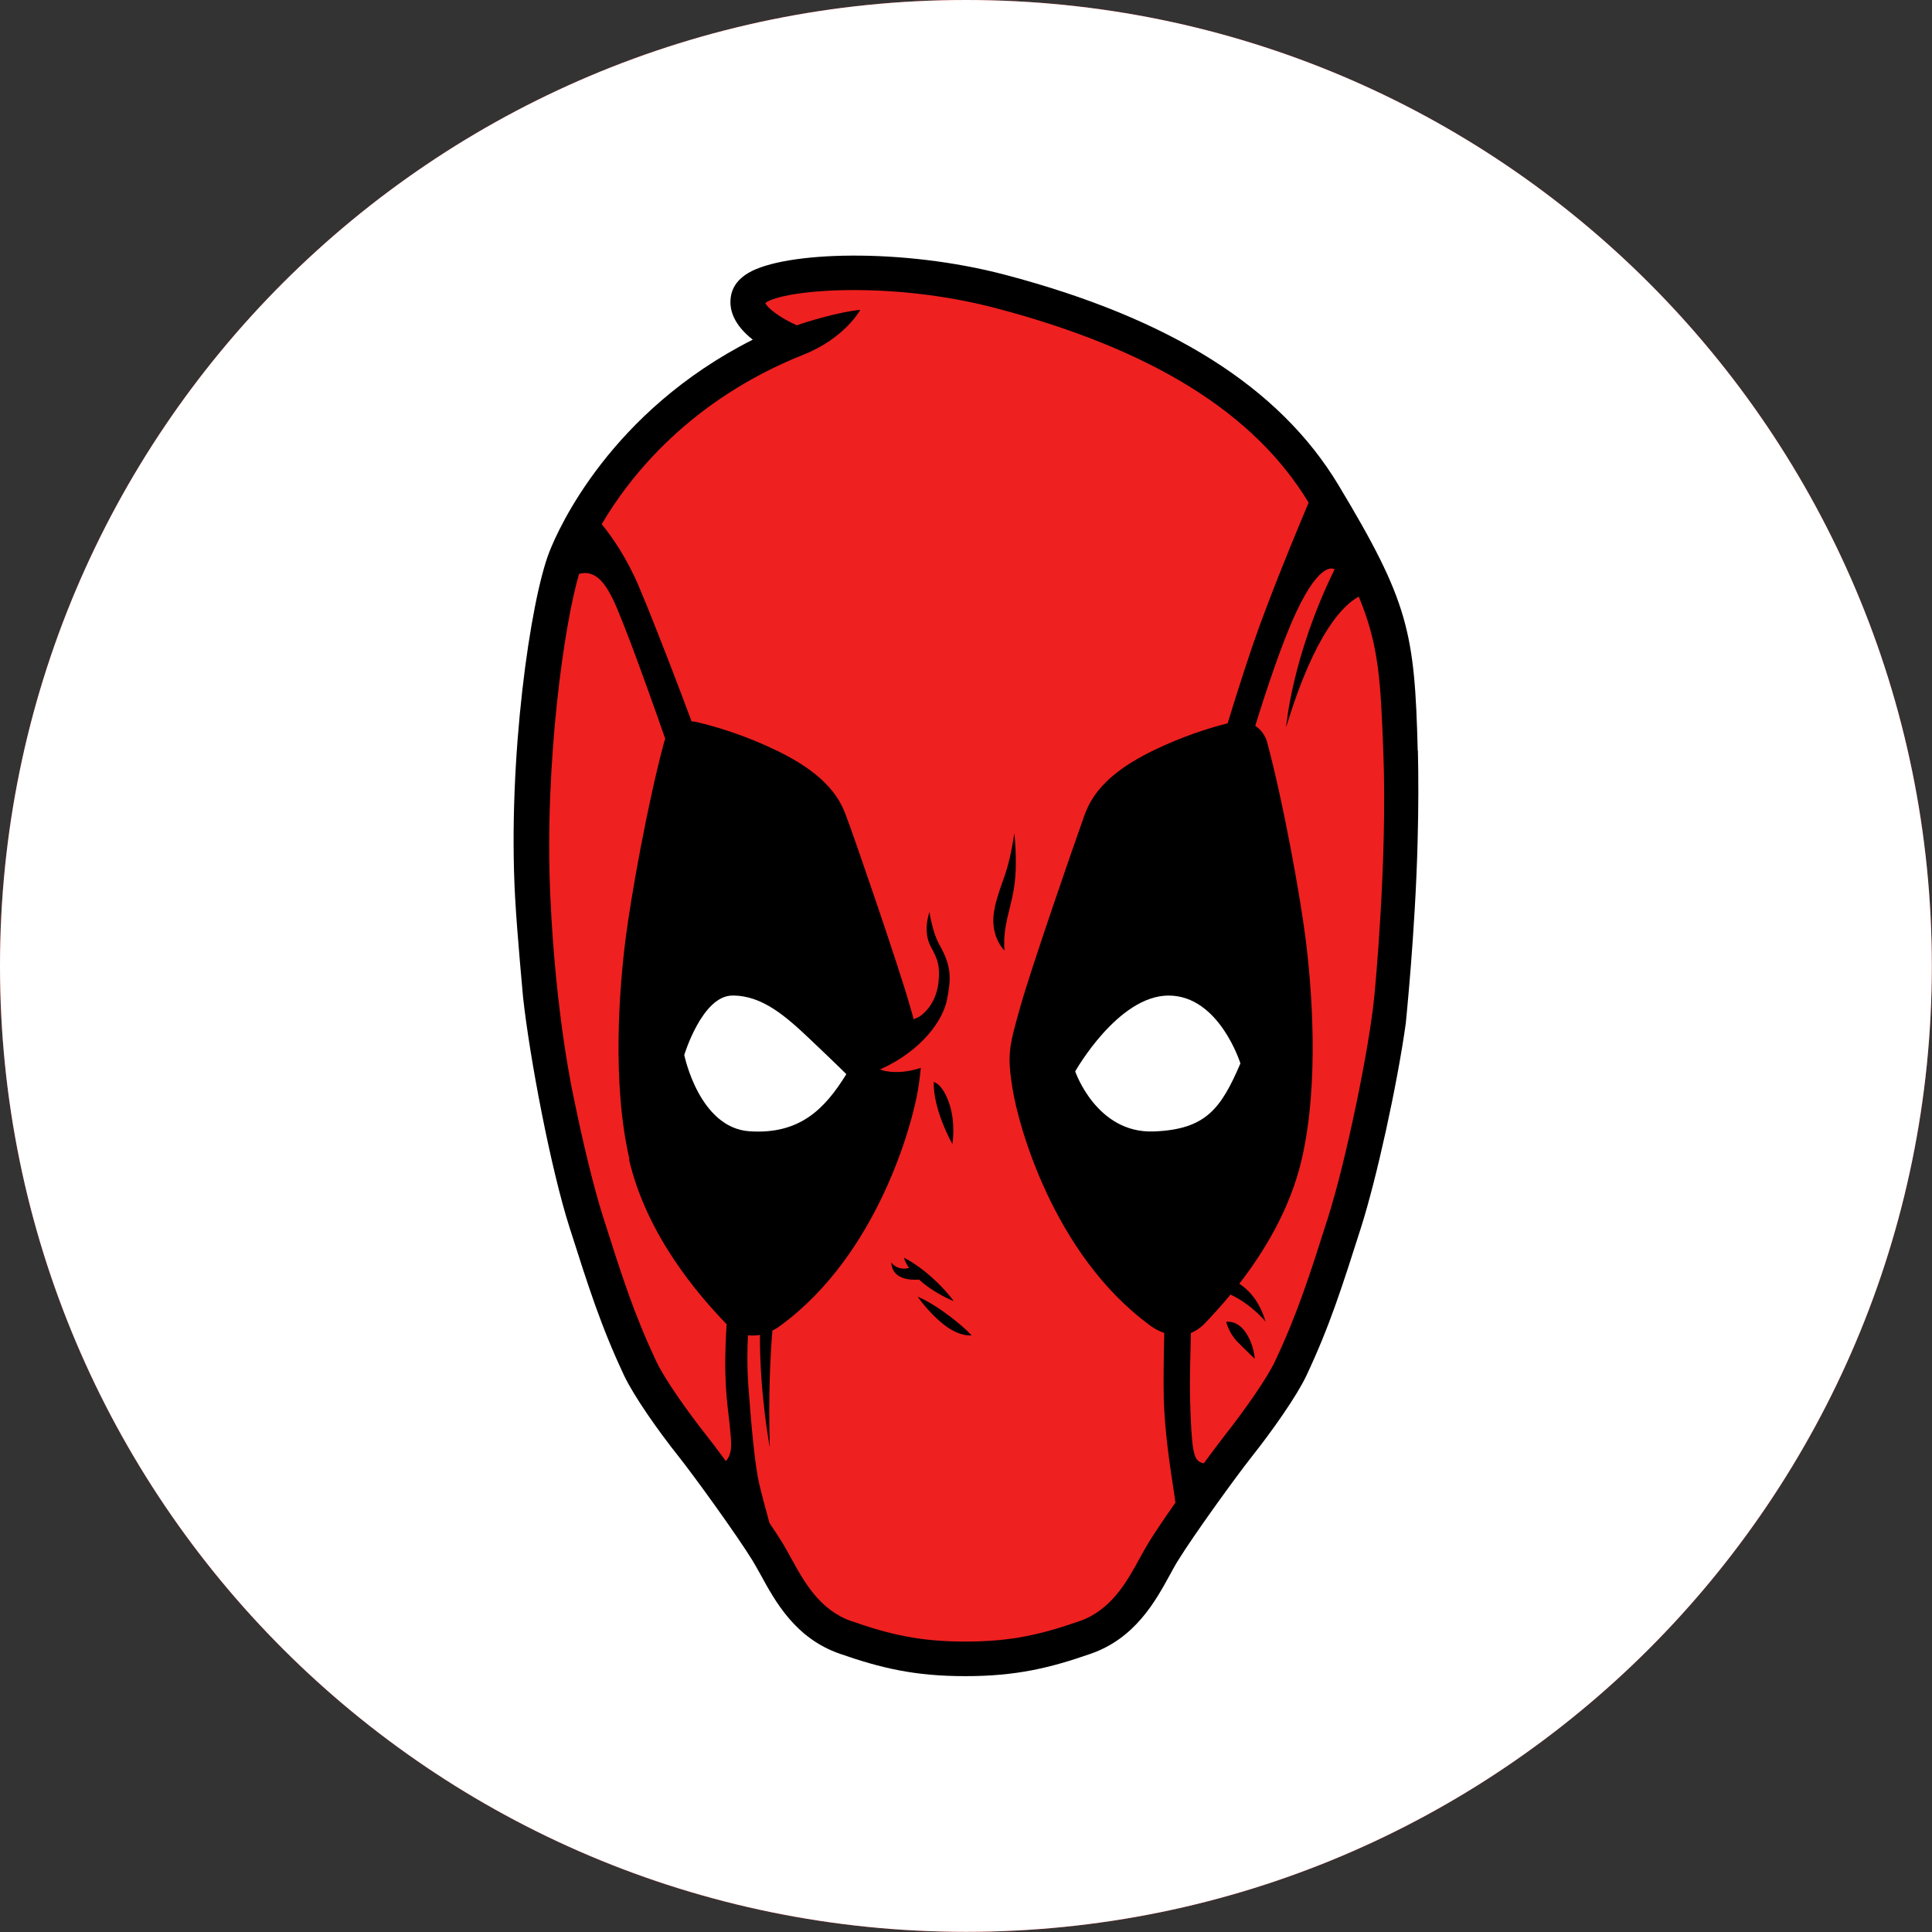 <svg width="80" height="80" viewBox="0 0 80 80" fill="none" xmlns="http://www.w3.org/2000/svg">
<rect x="0" y="0" width="80" height="80" fill="#333333" stroke="none"/>
<g clip-path="url(#clip0_872_290)">
<path d="M39.997 79.993C62.086 79.993 79.993 62.086 79.993 39.997C79.993 17.907 62.086 0 39.997 0C17.907 0 0 17.907 0 39.997C0 62.086 17.907 79.993 39.997 79.993Z" fill="#EF2020"/>
<path d="M39.997 79.993C62.086 79.993 79.993 62.086 79.993 39.997C79.993 17.907 62.086 0 39.997 0C17.907 0 0 17.907 0 39.997C0 62.086 17.907 79.993 39.997 79.993Z" fill="white"/>
<path d="M31.361 63.099L26.968 57.571L24.078 49.879L22.357 41.217L22.099 32.305L23.379 23.227L26.302 18.366L32.588 13.919L30.998 12.791L32.258 11.657H39.416L46.785 13.754L53.283 18.313L57.307 24.626L58.046 30.886L57.307 42.741L54.186 54.497L51.957 58.818L47.543 65.223L46.046 67.235L42.068 68.554H38.202L34.218 67.275L32.569 65.441L31.361 63.099Z" fill="#EF2020"/>
<path d="M39.495 53.883C39.495 53.883 39.159 53.395 38.532 52.847C37.912 52.3 37.424 52.076 37.424 52.076C37.477 52.227 37.549 52.372 37.642 52.504C37.134 52.63 36.903 52.273 36.903 52.273C36.942 52.973 37.668 53.012 38.057 52.986C38.684 53.56 39.489 53.877 39.489 53.877L39.495 53.883Z" fill="black"/>
<path d="M39.304 54.49C38.565 53.916 37.998 53.692 37.998 53.692C37.998 53.692 38.466 54.378 39.113 54.873C39.759 55.367 40.227 55.295 40.227 55.295C40.227 55.295 40.056 55.064 39.311 54.49H39.304Z" fill="black"/>
<path d="M41.197 37.569C40.92 38.724 41.593 39.357 41.593 39.357C41.514 38.301 41.87 37.642 42.002 36.665C42.141 35.689 42.002 34.508 42.002 34.508C41.725 36.303 41.468 36.415 41.191 37.562L41.197 37.569Z" fill="black"/>
<path d="M39.297 45.67C39.007 44.845 38.664 44.806 38.664 44.806C38.638 45.973 39.436 47.372 39.436 47.372C39.436 47.372 39.588 46.495 39.297 45.67Z" fill="black"/>
<path d="M51.957 56.265C51.957 56.265 51.93 55.678 51.574 55.163C51.218 54.648 50.776 54.734 50.776 54.734C50.776 54.734 50.868 55.176 51.231 55.552C51.6 55.928 51.957 56.265 51.957 56.265Z" fill="black"/>
<path d="M58.705 31.084C58.58 26.176 58.329 24.916 55.42 20.081C52.986 16.037 48.474 13.187 41.626 11.38C37.351 10.252 32.476 10.41 30.979 11.307C30.603 11.531 30.372 11.822 30.286 12.165C30.128 12.831 30.431 13.484 31.17 14.065C25.279 17.04 23.128 21.882 22.753 22.838C21.961 24.844 21.017 31.408 21.328 37.134C21.413 38.691 21.657 41.243 21.657 41.276C21.928 43.777 22.805 48.395 23.584 50.829C24.369 53.289 24.883 54.919 25.846 56.964C26.249 57.815 27.258 59.253 28.089 60.295C28.795 61.186 30.543 63.613 31.163 64.623C31.262 64.788 31.368 64.979 31.487 65.19C32.1 66.312 32.931 67.842 34.785 68.482C36.474 69.069 37.866 69.406 39.97 69.406C42.075 69.406 43.467 69.069 45.155 68.482C47.002 67.842 47.84 66.312 48.454 65.19C48.566 64.986 48.672 64.788 48.777 64.623C49.397 63.613 51.145 61.186 51.851 60.295C52.676 59.253 53.692 57.815 54.094 56.964C55.057 54.919 55.572 53.289 56.357 50.829C57.003 48.797 57.854 44.931 58.211 42.372C58.211 42.332 58.6 38.644 58.699 34.91C58.738 33.459 58.738 32.173 58.712 31.084H58.705ZM41.93 45.09C42.147 46.501 43.585 51.924 47.616 54.879C47.616 54.879 47.853 55.071 48.21 55.196C48.19 56.047 48.17 57.201 48.19 57.934C48.23 59.227 48.414 60.52 48.606 61.76C48.632 61.931 48.652 62.083 48.672 62.221C48.216 62.868 47.807 63.475 47.557 63.884C47.438 64.075 47.326 64.286 47.2 64.511C46.673 65.474 46.02 66.674 44.694 67.13C43.11 67.677 41.89 67.974 39.977 67.974C38.064 67.974 36.843 67.677 35.26 67.13C33.934 66.674 33.281 65.474 32.753 64.511C32.628 64.286 32.516 64.075 32.397 63.884C32.259 63.66 32.074 63.376 31.863 63.066C31.731 62.584 31.533 61.859 31.427 61.397C31.256 60.651 31.104 58.976 30.992 57.445C30.926 56.555 30.946 55.776 30.972 55.288C31.144 55.315 31.315 55.301 31.467 55.275C31.454 57.709 31.876 59.932 31.876 59.932C31.81 57.769 31.902 56.067 31.982 55.097C32.199 54.991 32.331 54.879 32.331 54.879C36.355 51.93 37.793 46.501 38.018 45.09C38.051 44.898 38.07 44.727 38.09 44.568L38.13 44.219C37.081 44.562 36.441 44.285 36.441 44.285C38.209 43.486 39.047 42.22 39.212 41.402C39.37 40.584 39.436 40.05 38.895 39.113C38.611 38.618 38.486 37.76 38.486 37.76C38.189 38.724 38.545 39.192 38.624 39.35C38.783 39.673 38.941 39.957 38.862 40.67C38.743 41.738 38.037 42.114 38.037 42.114L37.833 42.207C37.787 42.042 37.741 41.864 37.681 41.666C37.193 39.944 35.359 34.647 35.135 34.053C34.91 33.459 34.64 32.285 32.199 31.098C30.86 30.445 29.653 30.088 28.841 29.897C28.775 29.884 28.703 29.871 28.637 29.871C28.162 28.591 27.146 25.919 26.453 24.283C25.952 23.102 25.358 22.251 24.916 21.704C26.09 19.705 28.584 16.552 33.288 14.678C34.99 13.998 35.623 12.831 35.623 12.831C34.792 12.903 33.38 13.326 32.997 13.471C32.292 13.161 31.757 12.739 31.691 12.547C32.404 12 36.837 11.597 41.257 12.765C47.722 14.473 51.95 17.106 54.187 20.813C53.824 21.677 52.564 24.679 51.845 26.796C51.495 27.832 51.132 28.967 50.835 29.95C50.037 30.154 48.942 30.497 47.741 31.084C45.301 32.272 45.023 33.439 44.806 34.04C44.588 34.64 42.748 39.931 42.259 41.653C41.771 43.374 41.705 43.658 41.923 45.07L41.93 45.09ZM26.044 47.999C26.777 51.159 28.914 53.606 30.035 54.78C30.049 54.8 30.068 54.813 30.088 54.826C29.943 57.148 30.115 58.066 30.207 58.93C30.299 59.82 30.326 60.15 30.088 60.46C30.075 60.473 30.068 60.486 30.055 60.5C29.732 60.058 29.442 59.675 29.237 59.418C28.485 58.468 27.522 57.109 27.172 56.364C26.249 54.404 25.741 52.808 24.976 50.4C24.586 49.179 24.131 47.299 23.762 45.472C23.762 45.472 23.01 42.174 22.785 37.061C22.541 31.592 23.366 25.8 23.98 23.762C24.956 23.505 25.391 24.771 25.952 26.196C26.447 27.469 27.225 29.666 27.548 30.596C27.529 30.636 27.515 30.682 27.502 30.721C26.823 33.228 26.13 37.101 25.906 38.862C25.648 40.887 25.332 44.839 26.064 47.999H26.044ZM49.292 55.203C49.496 55.123 49.707 54.991 49.912 54.774C50.202 54.47 50.565 54.074 50.954 53.606C51.851 54.028 52.405 54.727 52.405 54.727C52.128 53.784 51.607 53.342 51.317 53.157C52.326 51.851 53.421 50.083 53.903 47.999C54.635 44.839 54.318 40.887 54.061 38.862C53.837 37.101 53.144 33.228 52.465 30.721C52.386 30.438 52.208 30.207 51.977 30.055C52.465 28.479 53.118 26.526 53.672 25.352C54.708 23.135 55.262 23.577 55.262 23.577C53.481 27.205 53.256 30.115 53.256 30.115C54.45 26.163 55.651 25.029 56.264 24.705C57.102 26.717 57.168 28.201 57.28 31.124C57.459 35.676 56.911 41.217 56.911 41.217C56.706 43.388 55.73 48.078 54.998 50.393C54.233 52.801 53.725 54.391 52.801 56.357C52.452 57.102 51.482 58.461 50.736 59.411C50.519 59.688 50.202 60.111 49.846 60.592C49.562 60.539 49.476 60.368 49.41 59.992C49.344 59.642 49.305 58.93 49.278 57.914C49.259 57.221 49.292 55.948 49.311 55.209L49.292 55.203Z" fill="black"/>
<path d="M51.363 44.034C51.363 44.034 50.486 41.224 48.388 41.224C46.29 41.224 44.522 44.364 44.522 44.364C44.522 44.364 45.4 46.937 47.768 46.851C49.932 46.772 50.558 45.907 51.363 44.034Z" fill="white"/>
<path d="M35.042 44.476C35.042 44.476 34.66 44.093 33.604 43.091C32.549 42.088 31.566 41.211 30.319 41.224C29.072 41.237 28.334 43.684 28.334 43.684C28.334 43.684 28.947 46.706 31.038 46.844C33.129 46.983 34.165 45.901 35.042 44.483V44.476Z" fill="white"/>
</g>
<defs>
<clipPath id="clip0_872_290">
<rect width="80" height="80" fill="white"/>
</clipPath>
</defs>
</svg>
